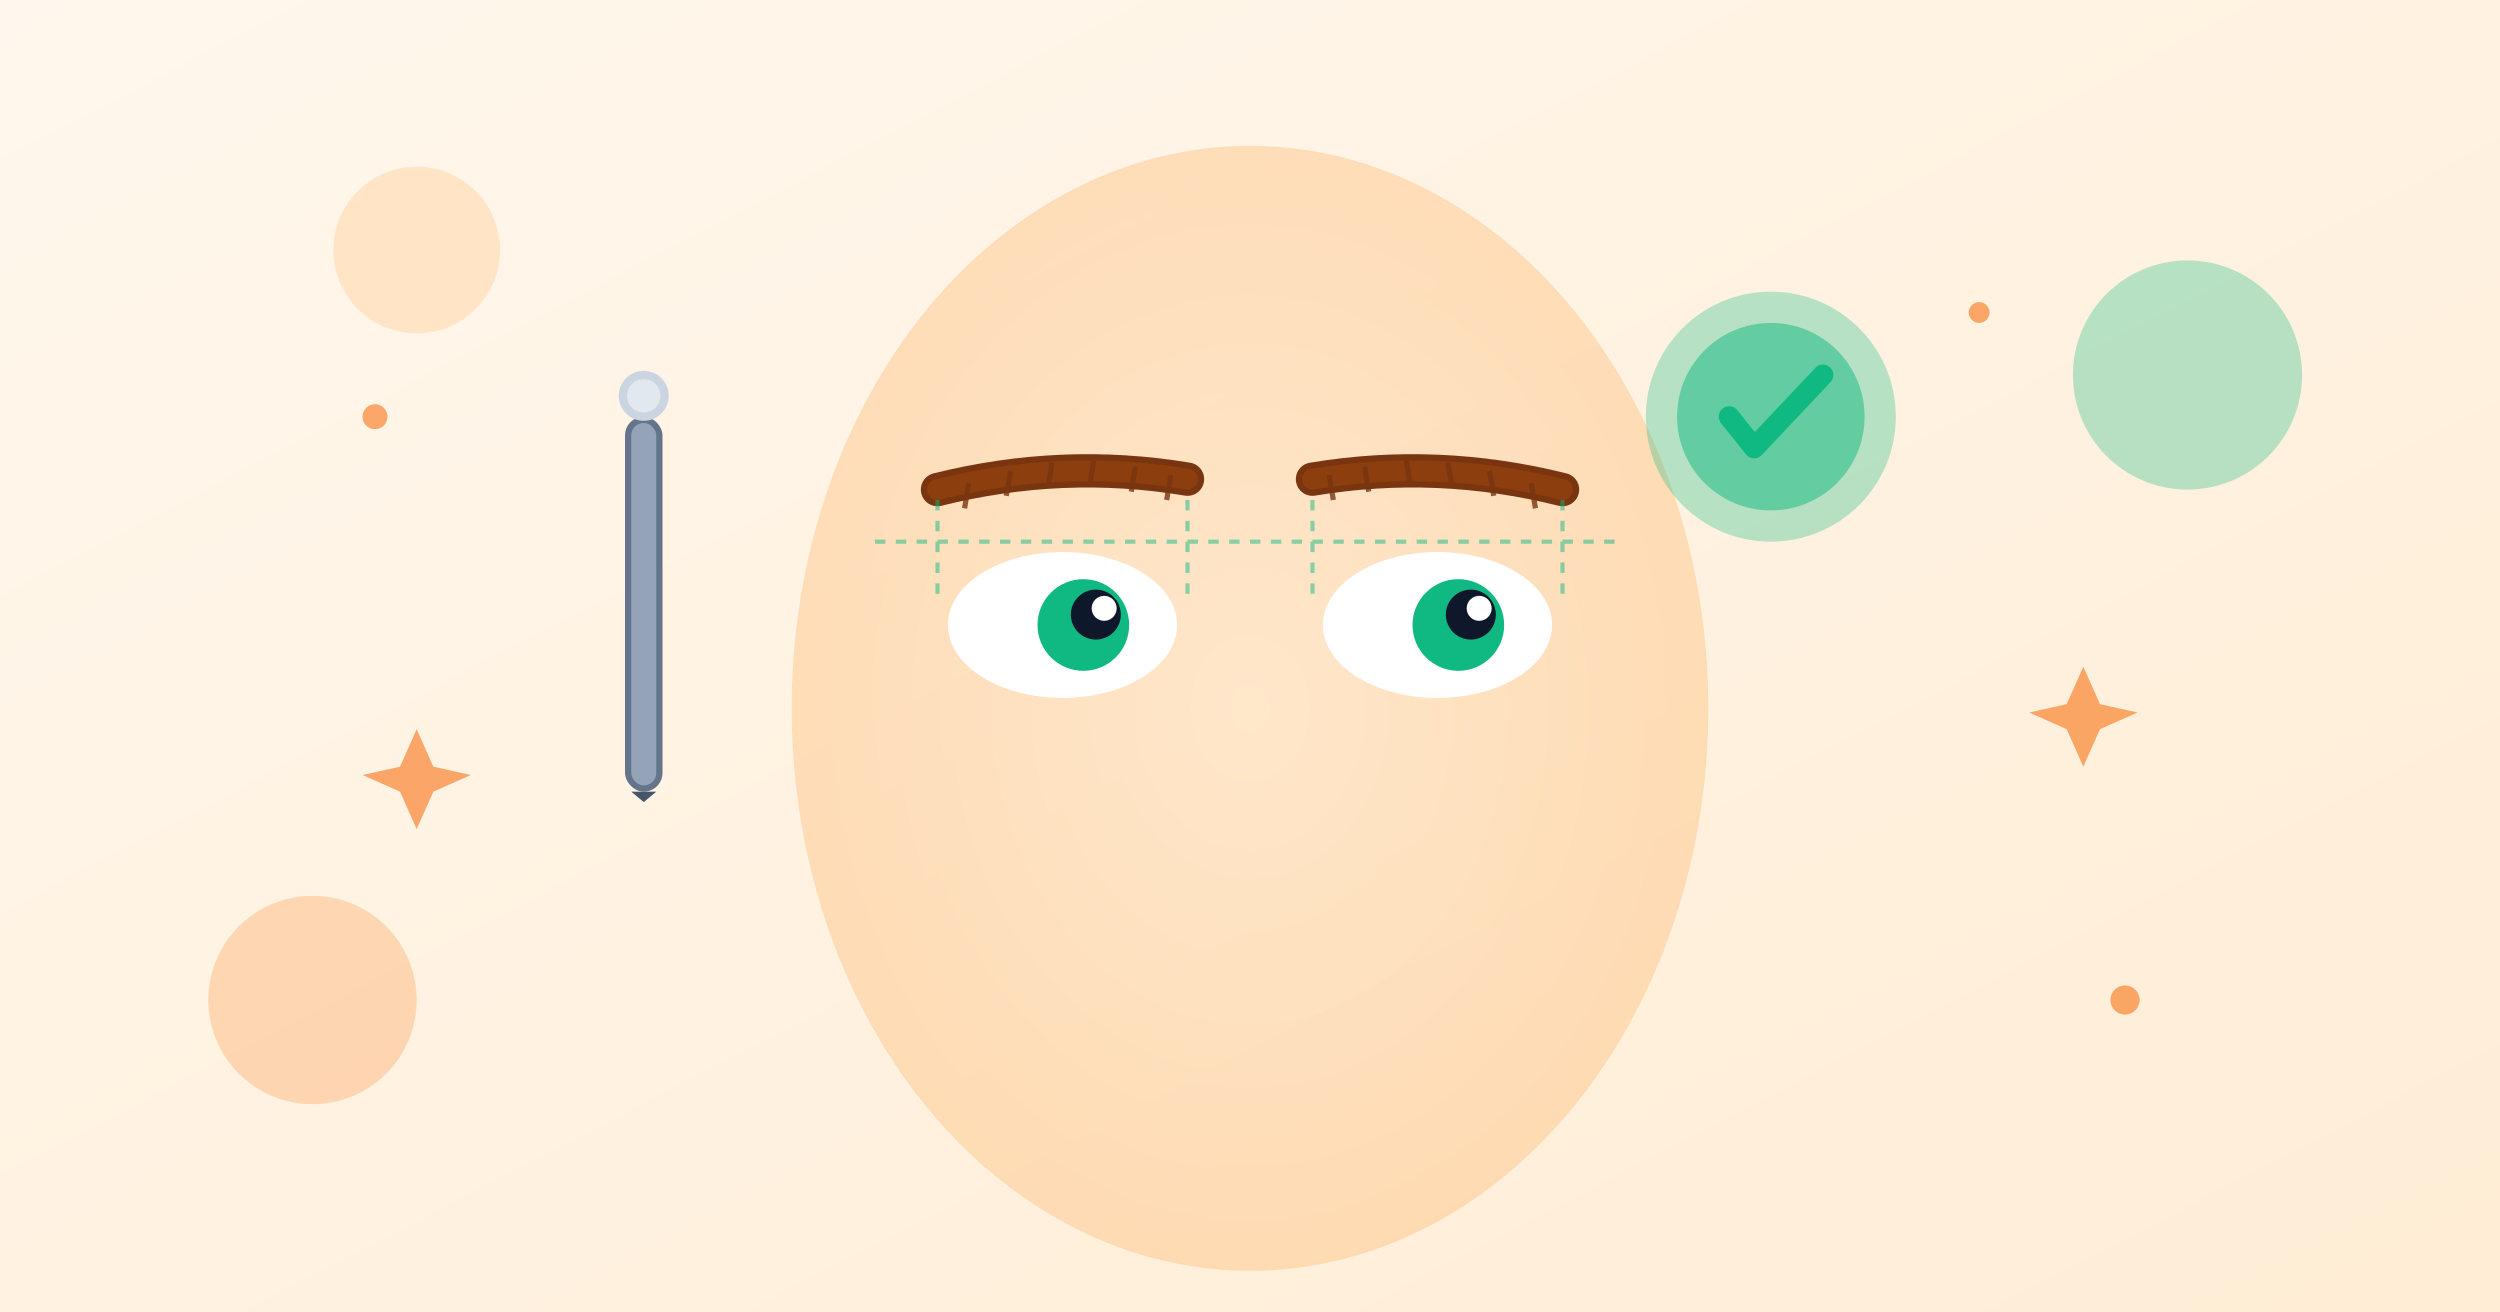 <svg viewBox="0 0 1200 630" xmlns="http://www.w3.org/2000/svg">
  <rect x="0" y="0" width="1200" height="630" fill="#333333" stroke="none"/>
  <defs>
    <linearGradient id="beautyBg" x1="0%" y1="0%" x2="100%" y2="100%">
      <stop offset="0%" style="stop-color:#FFF7ED;stop-opacity:1" />
      <stop offset="100%" style="stop-color:#FFEDD5;stop-opacity:1" />
    </linearGradient>
    <radialGradient id="face" cx="50%" cy="50%">
      <stop offset="0%" style="stop-color:#FED7AA;stop-opacity:1" />
      <stop offset="100%" style="stop-color:#FDBA74;stop-opacity:1" />
    </radialGradient>
  </defs>

  <!-- Background -->
  <rect width="1200" height="630" fill="url(#beautyBg)"/>

  <!-- Face -->
  <ellipse cx="600" cy="340" rx="220" ry="270" fill="url(#face)" opacity="0.4"/>

  <!-- Eyes -->
  <ellipse cx="510" cy="300" rx="55" ry="35" fill="white"/>
  <ellipse cx="690" cy="300" rx="55" ry="35" fill="white"/>
  <circle cx="520" cy="300" r="22" fill="#10B981"/>
  <circle cx="700" cy="300" r="22" fill="#10B981"/>
  <circle cx="526" cy="295" r="12" fill="#0F172A"/>
  <circle cx="706" cy="295" r="12" fill="#0F172A"/>
  <circle cx="530" cy="292" r="6" fill="white"/>
  <circle cx="710" cy="292" r="6" fill="white"/>

  <!-- Perfect eyebrows (main focus) -->
  <g id="perfectLeftBrow">
    <path d="M 450 235 Q 510 220, 570 230" stroke="#78350F" stroke-width="16" fill="none" stroke-linecap="round"/>
    <path d="M 450 235 Q 510 220, 570 230" stroke="#92400E" stroke-width="10" fill="none" stroke-linecap="round" opacity="0.8"/>
    <!-- Natural hair strokes -->
    <g stroke="#78350F" stroke-width="2.5" opacity="0.8">
      <line x1="465" y1="232" x2="463" y2="244"/>
      <line x1="485" y1="226" x2="483" y2="238"/>
      <line x1="505" y1="222" x2="503" y2="234"/>
      <line x1="525" y1="221" x2="523" y2="233"/>
      <line x1="545" y1="224" x2="543" y2="236"/>
      <line x1="562" y1="228" x2="560" y2="240"/>
    </g>
  </g>

  <g id="perfectRightBrow">
    <path d="M 630 230 Q 690 220, 750 235" stroke="#78350F" stroke-width="16" fill="none" stroke-linecap="round"/>
    <path d="M 630 230 Q 690 220, 750 235" stroke="#92400E" stroke-width="10" fill="none" stroke-linecap="round" opacity="0.8"/>
    <!-- Natural hair strokes -->
    <g stroke="#78350F" stroke-width="2.5" opacity="0.8">
      <line x1="638" y1="228" x2="640" y2="240"/>
      <line x1="655" y1="224" x2="657" y2="236"/>
      <line x1="675" y1="221" x2="677" y2="233"/>
      <line x1="695" y1="222" x2="697" y2="234"/>
      <line x1="715" y1="226" x2="717" y2="238"/>
      <line x1="735" y1="232" x2="737" y2="244"/>
    </g>
  </g>

  <!-- Micropigmentation tool/pen -->
  <g transform="translate(300, 200)">
    <rect x="0" y="0" width="18" height="180" fill="#64748B" rx="9"/>
    <rect x="3" y="3" width="12" height="174" fill="#94A3B8" rx="6"/>
    <polygon points="9,185 3,180 15,180" fill="#475569"/>
    <circle cx="9" cy="-10" r="12" fill="#CBD5E1"/>
    <circle cx="9" cy="-10" r="8" fill="#E2E8F0"/>
  </g>

  <!-- Guide lines (measurement markers) -->
  <g stroke="#10B981" stroke-width="2" stroke-dasharray="5,5" opacity="0.5">
    <line x1="450" y1="240" x2="450" y2="290"/>
    <line x1="570" y1="240" x2="570" y2="290"/>
    <line x1="630" y1="240" x2="630" y2="290"/>
    <line x1="750" y1="240" x2="750" y2="290"/>
    <line x1="420" y1="260" x2="780" y2="260"/>
  </g>

  <!-- Checkmark (safety/quality symbol) -->
  <g transform="translate(850, 200)">
    <circle cx="0" cy="0" r="60" fill="#10B981" opacity="0.3"/>
    <circle cx="0" cy="0" r="45" fill="#10B981" opacity="0.5"/>
    <path d="M -20 0 L -8 15 L 25 -20" stroke="#10B981" stroke-width="10" fill="none" stroke-linecap="round" stroke-linejoin="round"/>
  </g>

  <!-- Beauty sparkles -->
  <g fill="#F97316" opacity="0.6">
    <path d="M 200 350 L 208 368 L 226 372 L 208 380 L 200 398 L 192 380 L 174 372 L 192 368 Z"/>
    <path d="M 1000 320 L 1008 338 L 1026 342 L 1008 350 L 1000 368 L 992 350 L 974 342 L 992 338 Z"/>
    <circle cx="180" cy="200" r="6"/>
    <circle cx="1020" cy="480" r="7"/>
    <circle cx="950" cy="150" r="5"/>
  </g>

  <!-- Decorative circles -->
  <circle cx="150" cy="480" r="50" fill="#FB923C" opacity="0.3"/>
  <circle cx="1050" cy="180" r="55" fill="#10B981" opacity="0.3"/>
  <circle cx="200" cy="120" r="40" fill="#FDBA74" opacity="0.3"/>
</svg>